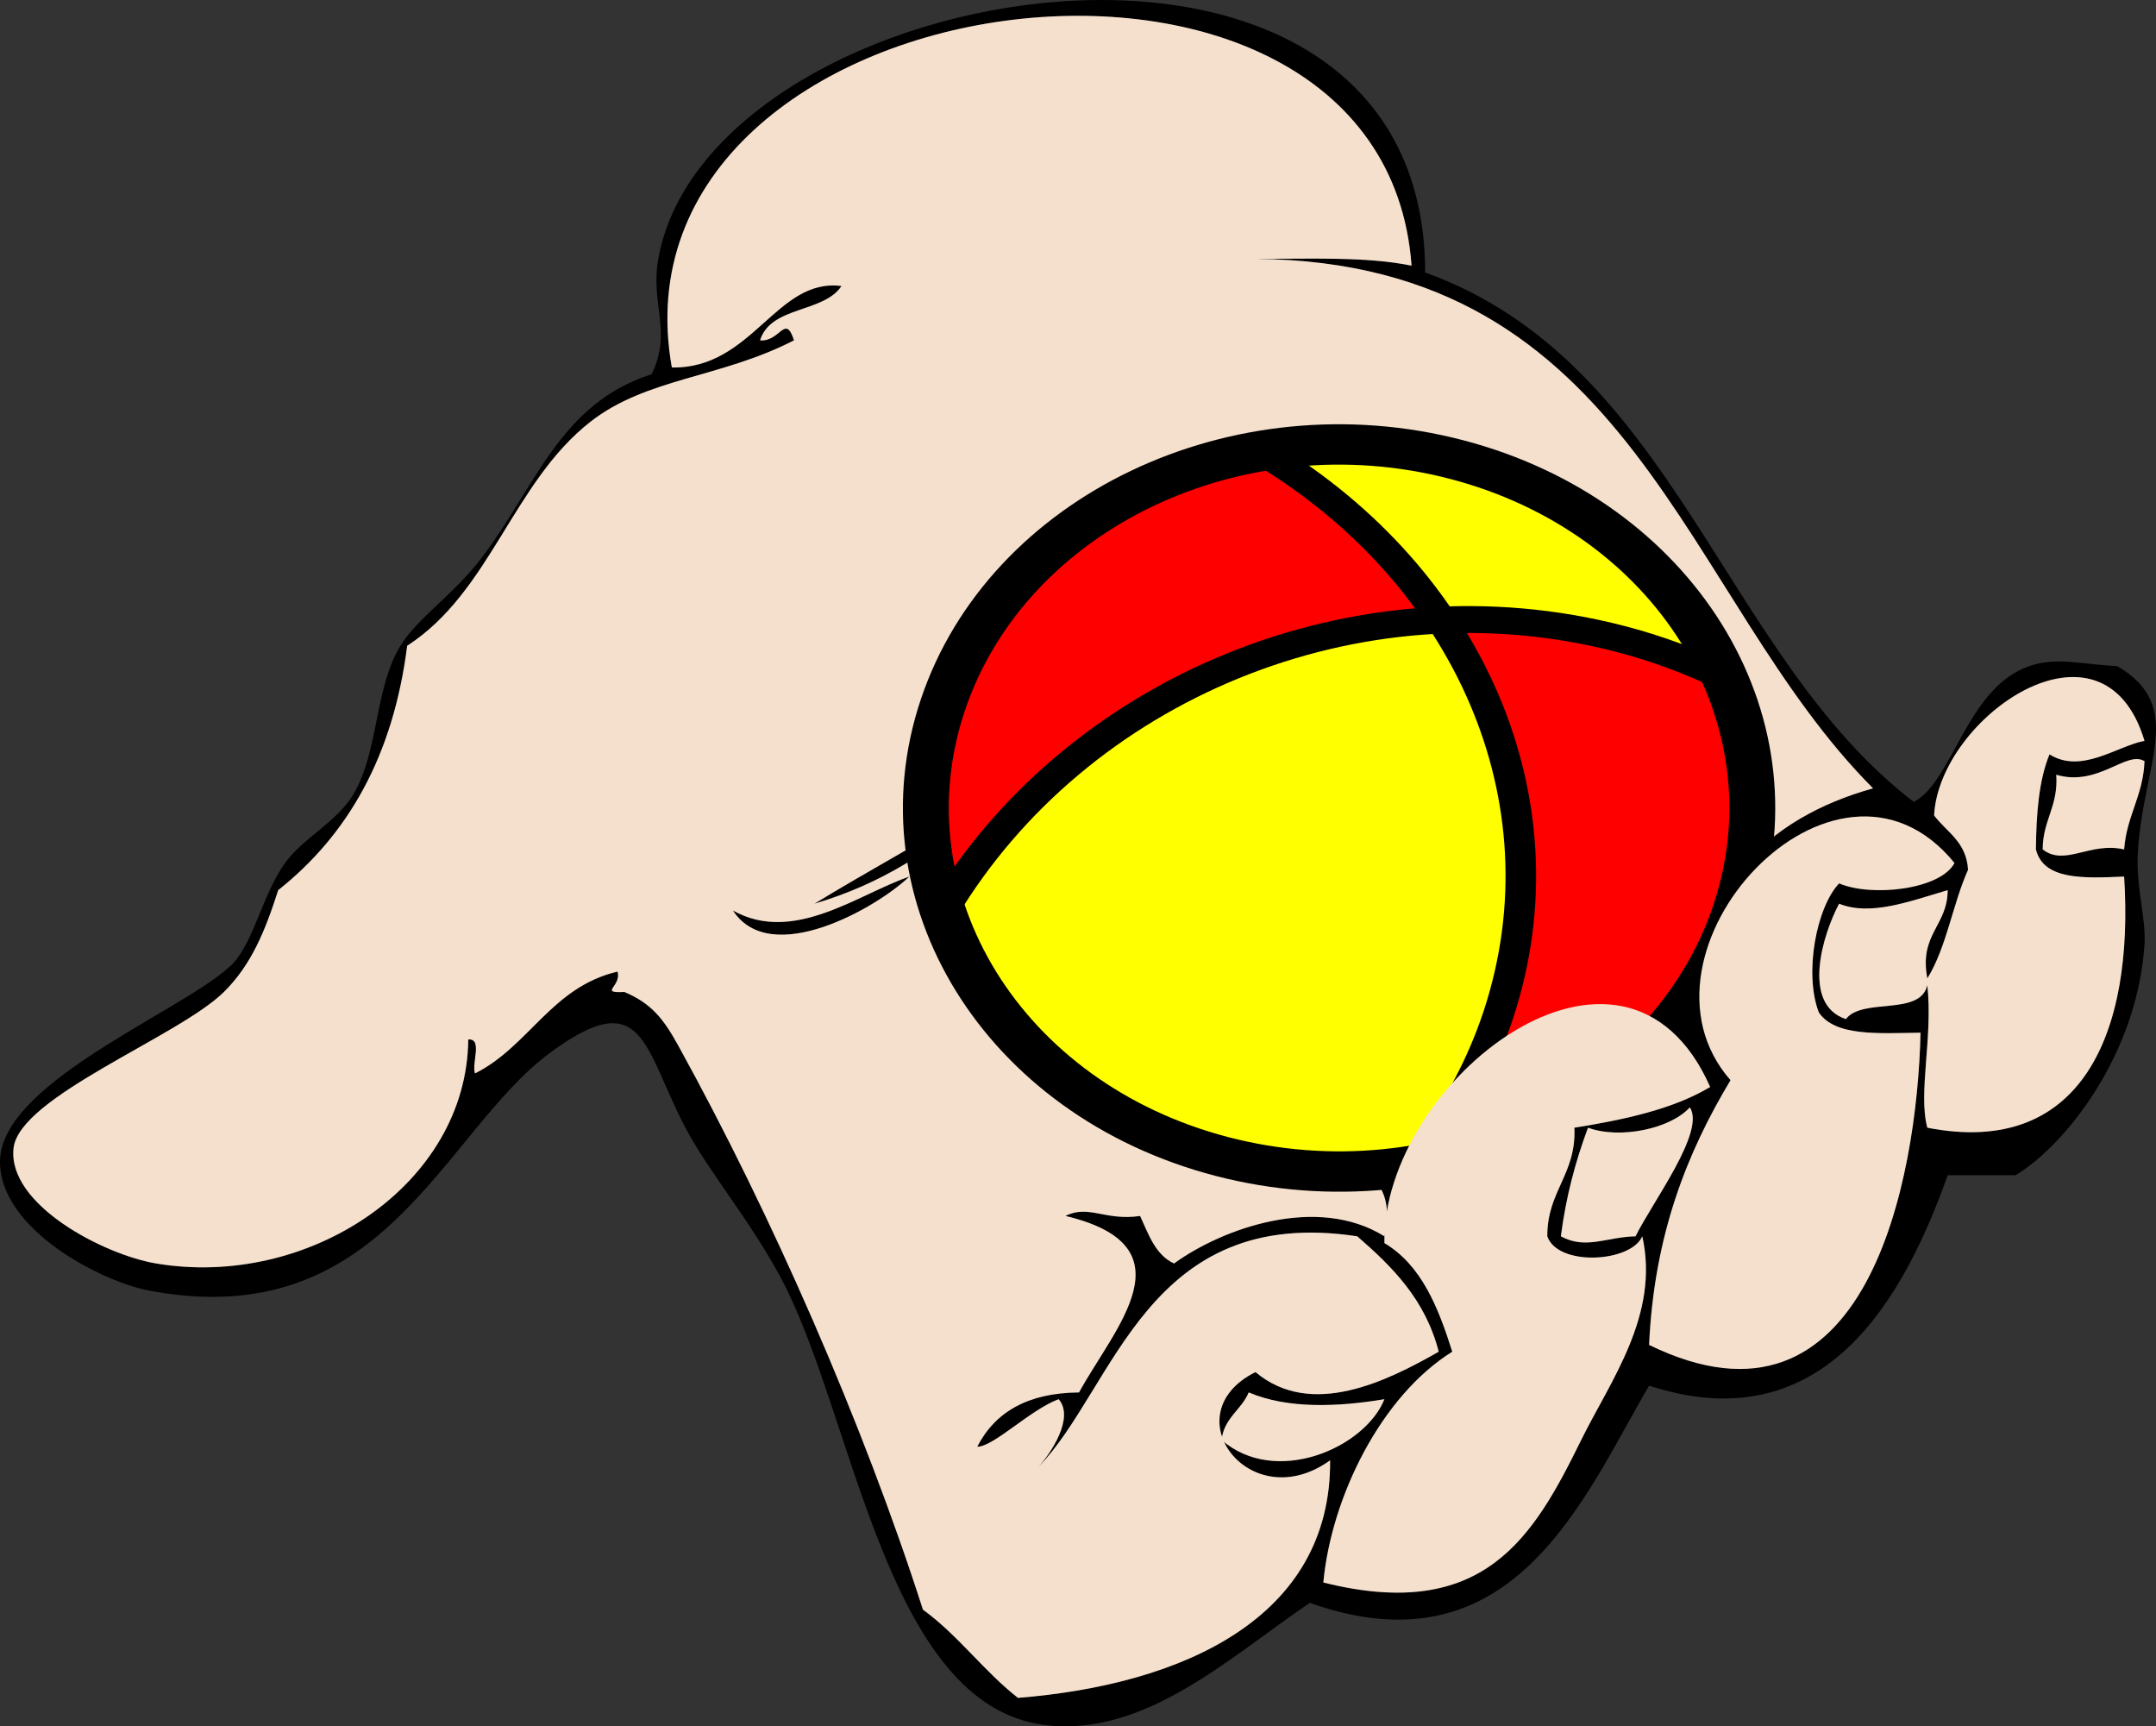 <?xml version="1.0" encoding="UTF-8" standalone="no"?>
<!-- Generator: Adobe Illustrator 12.0.1, SVG Export Plug-In . SVG Version: 6.00 Build 51448)  -->
<svg
    xmlns:inkscape="http://www.inkscape.org/namespaces/inkscape"
    xmlns:rdf="http://www.w3.org/1999/02/22-rdf-syntax-ns#"
    xmlns="http://www.w3.org/2000/svg"
    xmlns:xlink="http://www.w3.org/1999/xlink"
    xmlns:ns1="http://sozi.baierouge.fr"
    xmlns:cc="http://creativecommons.org/ns#"
    xmlns:dc="http://purl.org/dc/elements/1.1/"
    xmlns:sodipodi="http://sodipodi.sourceforge.net/DTD/sodipodi-0.dtd"
    id="Layer_1"
    sodipodi:docname="johnny_automatic_hand_and_pills.svg"
    xml:space="preserve"
    overflow="visible"
    viewBox="0 0 317.695 254.327"
    version="1.1"
    enable-background="new 0 0 317.695 254.327"
    inkscape:version="0.48.4 r9939"
  >
  <rect x="0" y="0" width="317.695" height="254.327" fill="#333333" stroke="none"/>
  <sodipodi:namedview
      id="namedview3141"
      bordercolor="#666666"
      inkscape:pageshadow="2"
      guidetolerance="10"
      pagecolor="#ffffff"
      gridtolerance="10"
      inkscape:window-maximized="1"
      inkscape:zoom="1.8558785"
      objecttolerance="10"
      borderopacity="1"
      inkscape:current-layer="Layer_1"
      inkscape:cx="229.60854"
      inkscape:cy="115.30964"
      inkscape:window-y="27"
      inkscape:window-x="0"
      inkscape:window-width="1280"
      showgrid="false"
      inkscape:pageopacity="0"
      inkscape:window-height="741"
  />
  <path
      id="path3129"
      clip-rule="evenodd"
      d="m144 119.14c-6.497 6.17-14.221 11.113-24 14 7.88-4.79 16.07-9.26 24-14z"
      fill-rule="evenodd"
  />
  <path
      id="path3123"
      clip-rule="evenodd"
      d="m210 40.143c36.762 13.238 43.709 56.292 72 78 5.777-2.977 7.732-16.783 17-20 4-1.389 7.428-0.303 13 0 10.343 6.078 3.548 14.573 3 28-0.195 4.777 1.244 9.318 1 13-1.073 16.164-11.542 29.482-19 34h-10c-6.322 17.735-17.99 39.472-44 31-9.621 16.428-19.951 42.651-50 32-11.928 8.096-24.301 19.789-39 18-23.636-2.876-28.142-45.829-39-66-4.59-8.526-10.595-15.543-14-22-6.166-11.693-6.056-21.342-20-11-15.843 11.751-24.442 41.505-59 35-7.082-1.333-22.01-9.016-22-19 0.012-12.379 30.214-23.41 35-30 2.743-3.777 3.854-9.537 7-14 2.464-3.496 7.59-6.041 10-10 3.83-6.293 3.166-15.789 7-22 2.591-4.197 7.75-7.416 12-13 7.9-10.38 11.488-22.684 25-27 3.112-6.239-0.192-10.285 1-17 7.48-42.113 112.96-59.686 113 2.003zm-25-2c7.992 0.008 16.368-0.368 23 1-4.239-58.268-119.31-42.928-109 15 11.893 0.22 15.396-13.262 25-12-2.661 4.006-10.421 2.912-12 8 2.932 0.275 3.714-4.006 5 0-10.791 5.566-21.709 5.517-30 12-11.457 8.959-14.714 25.053-27 33-2.056 16.277-8.773 27.893-19 36-1.963 6.111-3.977 11.015-8 15-6.627 6.565-30.136 15.4-31 23-0.945 8.312 13.286 15.702 21 17 22.465 3.781 45.802-11.62 46-33 2.168-0.168 0.453 3.547 1 5 7.986-4.014 11.273-12.727 21-15 0.637 2.182-2.834 3.182 1 3 4.051 1.707 5.79 3.996 8 8 13.697 24.815 27.148 55.435 36 83 5.212 3.787 8.952 9.048 14 13 24.377-1.958 46.174-11.825 46-35-11.795 8.502-23.371-6.81-11-13 8.224 6.919 19.414 1.321 27-3-1.973-7.693-6.827-12.506-12-17-31.046-4.711-35.648 22.351-47 34 1.762-1.948 5.387-7.222 3-10-4.166 1.523-9.605 7.031-12 7 2.6-5.066 7.393-7.94 15-8 5.207-9.529 16.791-21.521-2-26 3.405-1.733 5.865 0.769 11 0 1.258 2.742 2.26 5.739 5 7 7.192-5.211 21.129-10.163 31-4 1.646-7.313-2.324-9.01-5-12-7.381-0.714-12.069 1.264-17 3 3.906-6.133 19.471-6.98 23 0 5.18-15.962 22.953-35.627 43-24 2.234-18.1 12.107-28.56 28-33-28.14-28.196-35.12-77.543-91-77.997zm19 168c-6.947 1.149-14.26 1.432-20-1-1.076 2.591-3.615 3.718-4 7 7.96 6.93 21.12 1.19 24-6zm28-40c7.465-1.201 14.58-2.753 20-6-12.707-28.764-48.416-0.783-48 23 5.44 3.226 7.918 9.416 10 16-10.504 6.536-17.832 21.446-19 34 23.711 5.938 31.002-6.764 38-21 4.281-8.709 11.589-18.364 9-30-1.689 3.861-12.438 4.486-14 0-0.03-6.69 4.27-9.06 4-16zm17-3c-2.854 3.17-10.304 4.723-15 3-1.812 4.854-3.242 10.091-4 16 3.676 2.004 6.724 0.091 11 0 2.59-5.2 10.35-15.47 8-19zm22-33c4.736 2.042 14.921 0.941 17-3-17.612-21.628-49.502 13.16-33 32-6.377 10.623-11.256 22.744-12 39 32.147 15.67 39.508-24.472 40-46-6.082 0.082-12.597 0.597-15-3-2.19-5.79-0.34-15.47 3-19zm1 20c2.438-3.229 10.945-0.388 12-5 0.844 7.721-1.383 15.856 0 21 22.748 4.439 30.478-13.965 29-37-5.92 0.254-11.883 0.55-13-4 0.049-5.284 0.446-10.22 2-14 4.713 2.917 9.826-1.173 14-2-6.093-20.327-30.286-3.453-31 11 1.868 2.465 4.771 3.896 5 8-2.266 5.068-3.183 11.484-6 16-1.236-6.569 2.976-7.69 3-13-5.816 1.723-11.408 3.838-16 2-2.38 4.44-5.61 14.82 1 17zm44-38c-2.676-1.63-6.808 3.825-13 2 0.321 4.654-1.993 6.673-2 11 3.282 2.553 6.976-1.167 12 0 0.36-4.97 2.8-7.86 3-13z"
      fill-rule="evenodd"
  />
  <path
      id="path3133"
      clip-rule="evenodd"
      d="m134 129.14c-4.859 4.649-20.47 13.531-26 5 8.93 5.02 18.47-2.42 26-5z"
      fill-rule="evenodd"
  />
  <path
      id="path3131"
      style="fill-rule:evenodd;fill:#f5e0cd"
      d="m276 116.14c-15.893 4.44-25.766 14.9-28 33-20.047-11.627-37.82 8.038-43 24-3.529-6.98-19.094-6.133-23 0 4.931-1.736 9.619-3.714 17-3 2.676 2.99 6.646 4.687 5 12-9.871-6.163-23.808-1.211-31 4-2.74-1.261-3.742-4.258-5-7-5.135 0.769-7.595-1.733-11 0 18.791 4.479 7.207 16.471 2 26-7.607 0.06-12.4 2.934-15 8 2.395 0.031 7.834-5.477 12-7 2.387 2.778-1.238 8.052-3 10 11.352-11.649 15.954-38.711 47-34 5.173 4.494 10.027 9.307 12 17-7.586 4.321-18.776 9.919-27 3-12.371 6.19-0.795 21.502 11 13 0.174 23.175-21.623 33.042-46 35-5.048-3.952-8.788-9.213-14-13-8.852-27.565-22.303-58.185-36-83-2.21-4.004-3.949-6.293-8-8-3.834 0.182-0.363-0.818-1-3-9.727 2.273-13.014 10.986-21 15-0.547-1.453 1.168-5.168-1-5-0.198 21.38-23.535 36.781-46 33-7.714-1.298-21.945-8.688-21-17 0.864-7.6 24.373-16.435 31-23 4.023-3.985 6.037-8.889 8-15 10.227-8.107 16.944-19.723 19-36 12.286-7.947 15.543-24.041 27-33 8.291-6.483 19.209-6.434 30-12-1.286-4.006-2.068 0.275-5 0 1.579-5.088 9.339-3.994 12-8-9.604-1.262-13.107 12.22-25 12-10.31-57.928 104.76-73.268 109-15-6.632-1.368-15.008-0.992-23-1 55.879 0.454 62.865 49.801 91 78zm-156 17c9.779-2.887 17.503-7.83 24-14-7.929 4.738-16.123 9.211-24 14zm-12 1c5.53 8.531 21.141-0.351 26-5-7.526 2.576-17.068 10.02-26 5z"
      sodipodi:nodetypes="cccccccccccccccccccccccccsccccccccccccccccc"
      inkscape:connector-curvature="0"
      clip-rule="evenodd"
  />
  <path
      id="path3105"
      fill="#F5E0CD"
      clip-rule="evenodd"
      d="m271 133.14c4.592 1.838 10.184-0.277 16-2-0.024 5.31-4.236 6.431-3 13 2.817-4.516 3.734-10.932 6-16-0.229-4.104-3.132-5.535-5-8 0.714-14.453 24.907-31.327 31-11-4.174 0.827-9.287 4.917-14 2-1.554 3.78-1.951 8.716-2 14 1.117 4.55 7.08 4.254 13 4 1.478 23.035-6.252 41.439-29 37-1.383-5.144 0.844-13.279 0-21-1.055 4.612-9.562 1.771-12 5-6.61-2.18-3.38-12.56-1-17z"
      fill-rule="evenodd"
  />
  <path
      id="path3109"
      fill="#F5E0CD"
      clip-rule="evenodd"
      d="m313 125.14c-5.024-1.167-8.718 2.553-12 0 0.007-4.327 2.321-6.346 2-11 6.192 1.825 10.324-3.63 13-2-0.2 5.14-2.64 8.03-3 13z"
      fill-rule="evenodd"
  />
  <g
      id="g6855"
      transform="matrix(1.121 .097 -.11 .986 134.36 51.559)"
    >
    <path
        id="path6839"
        d="m46.531 12.062c-21.992 6.898-38.798 29.489-36.5 52.844 0.678 3.676-1.173 10.156 3.312 11.75 4.551-2.987 5.519-9.592 9.562-13.375 11.295-15.261 28.265-25.512 46.407-30.125 3.105-3.837-3.719-6.881-5.602-9.78-5.149-4.041-10.366-10.521-17.179-11.314z"
        style="fill-rule:evenodd;enable-background:accumulate;fill:#ff0000"
        inkscape:connector-curvature="0"
    />
    <path
        id="path6841"
        d="m75.062 33.281c-0.855 4.138 3.919 7.404 5 11.531 9.431 19.125 9.314 42.033 1.719 61.844-1.181 4.873 4.806 3.321 6.852 1.132 16.748-9.744 27.978-29.054 25.748-48.696-0.23-7.465-1.24-16.248-6.82-21.656-9.973-4.476-21.926-4.992-32.498-4.157z"
        style="fill-rule:evenodd;enable-background:accumulate;fill:#ff0000"
        inkscape:connector-curvature="0"
    />
    <path
        id="path6843"
        d="m71.188 33.625c-25.476 5.182-48.269 23.395-57.694 47.624 7.676 22.401 32.895 36.991 56.287 33.091 4.974 0.04 9.705-2.48 10.907-7.59 10.652-23.1 7.074-51.55-7.313-72.281-0.748-0.211-1.27-1.276-2.187-0.844z"
        style="fill-rule:evenodd;enable-background:accumulate;fill:#ffff00"
        inkscape:connector-curvature="0"
    />
    <path
        id="path6845"
        d="m60.656 9.5c-3.665-0.627-11.816 2.2-5.725 5.707 7.243 4.801 12.739 11.835 18.913 17.543 9.732 0.228 19.628-0.518 29.066 2.031 4.89-1.788-0.53-6.851-2.63-8.781-10.261-10.769-24.812-16.656-39.624-16.5z"
        style="fill-rule:evenodd;enable-background:accumulate;fill:#ffff00"
        inkscape:connector-curvature="0"
    />
    <path
        id="path5347"
        d="m96.485 33.695c-35.426-6.804-70.209 14.417-84.264 48.916 6.674 16.362 21.225 29.159 39.86 32.729 29.29 5.63 57.649-13.59 63.279-42.882l0.081-0.422c2.216-12.049 0.217-23.877-4.908-34.039-4.448-1.873-9.143-3.36-14.046-4.301z"
        style="fill-opacity:0;stroke:#000000;stroke-linecap:round;stroke-width:4"
        inkscape:connector-curvature="0"
    />
    <path
        id="path5356"
        sodipodi:rx="25"
        sodipodi:ry="25"
        style="fill-opacity:0;stroke:#000000;stroke-linecap:round;stroke-width:2.776"
        sodipodi:type="arc"
        d="m55.091 30.091c0 13.807-11.193 25-25 25s-25-11.193-25-25 11.193-25 25-25c13.73 0 24.891 11.073 24.999 24.802"
        sodipodi:open="true"
        transform="matrix(2.123 .408 -.408 2.123 10.671 -13.851)"
        sodipodi:cy="30.09091"
        sodipodi:cx="30.09091"
        sodipodi:end="6.2752803"
        sodipodi:start="0"
    />
    <path
        id="path5359"
        d="m72.467 9.201c-8.496-1.632-16.899-1.102-24.704 1.088l-0.122 0.633c27.996 15.485 44.404 47.133 38.408 79.766l-0.108 0.562c-1.358 7.072-3.726 13.707-6.869 19.822 0.985 0.336 1.859 0.885 2.526 1.651 16.858-6.475 30.101-21.22 33.755-40.246l0.081-0.422c5.37-29.186-13.82-57.258-42.963-62.855z"
        style="fill-opacity:0;stroke:#000000;stroke-linecap:round;stroke-width:4"
        inkscape:connector-curvature="0"
    />
  </g
  >
  <path
      id="path3117"
      fill="#F5E0CD"
      clip-rule="evenodd"
      d="m228 182.14c1.562 4.486 12.311 3.861 14 0 2.589 11.636-4.719 21.291-9 30-6.998 14.236-14.289 26.938-38 21 1.168-12.554 8.496-27.464 19-34-2.082-6.584-4.56-12.774-10-16-0.416-23.783 35.293-51.764 48-23-5.42 3.247-12.535 4.799-20 6 0.27 6.94-4.03 9.31-4 16z"
      fill-rule="evenodd"
  />
  <path
      id="path3111"
      fill="#F5E0CD"
      clip-rule="evenodd"
      d="m268 149.14c2.403 3.597 8.918 3.082 15 3-0.492 21.528-7.853 61.67-40 46 0.744-16.256 5.623-28.377 12-39-16.502-18.84 15.388-53.628 33-32-2.079 3.941-12.264 5.042-17 3-3.34 3.53-5.19 13.21-3 19z"
      fill-rule="evenodd"
  />
  <path
      id="path3119"
      fill="#F5E0CD"
      clip-rule="evenodd"
      d="m241 182.14c-4.276 0.091-7.324 2.004-11 0 0.758-5.909 2.188-11.146 4-16 4.696 1.723 12.146 0.17 15-3 2.35 3.53-5.41 13.8-8 19z"
      fill-rule="evenodd"
  />
  <path
      id="path3121"
      fill="#F5E0CD"
      clip-rule="evenodd"
      d="m180 212.14c0.385-3.282 2.924-4.409 4-7 5.74 2.432 13.053 2.149 20 1-2.88 7.19-16.04 12.93-24 6z"
      fill-rule="evenodd"
  />
</svg
>
